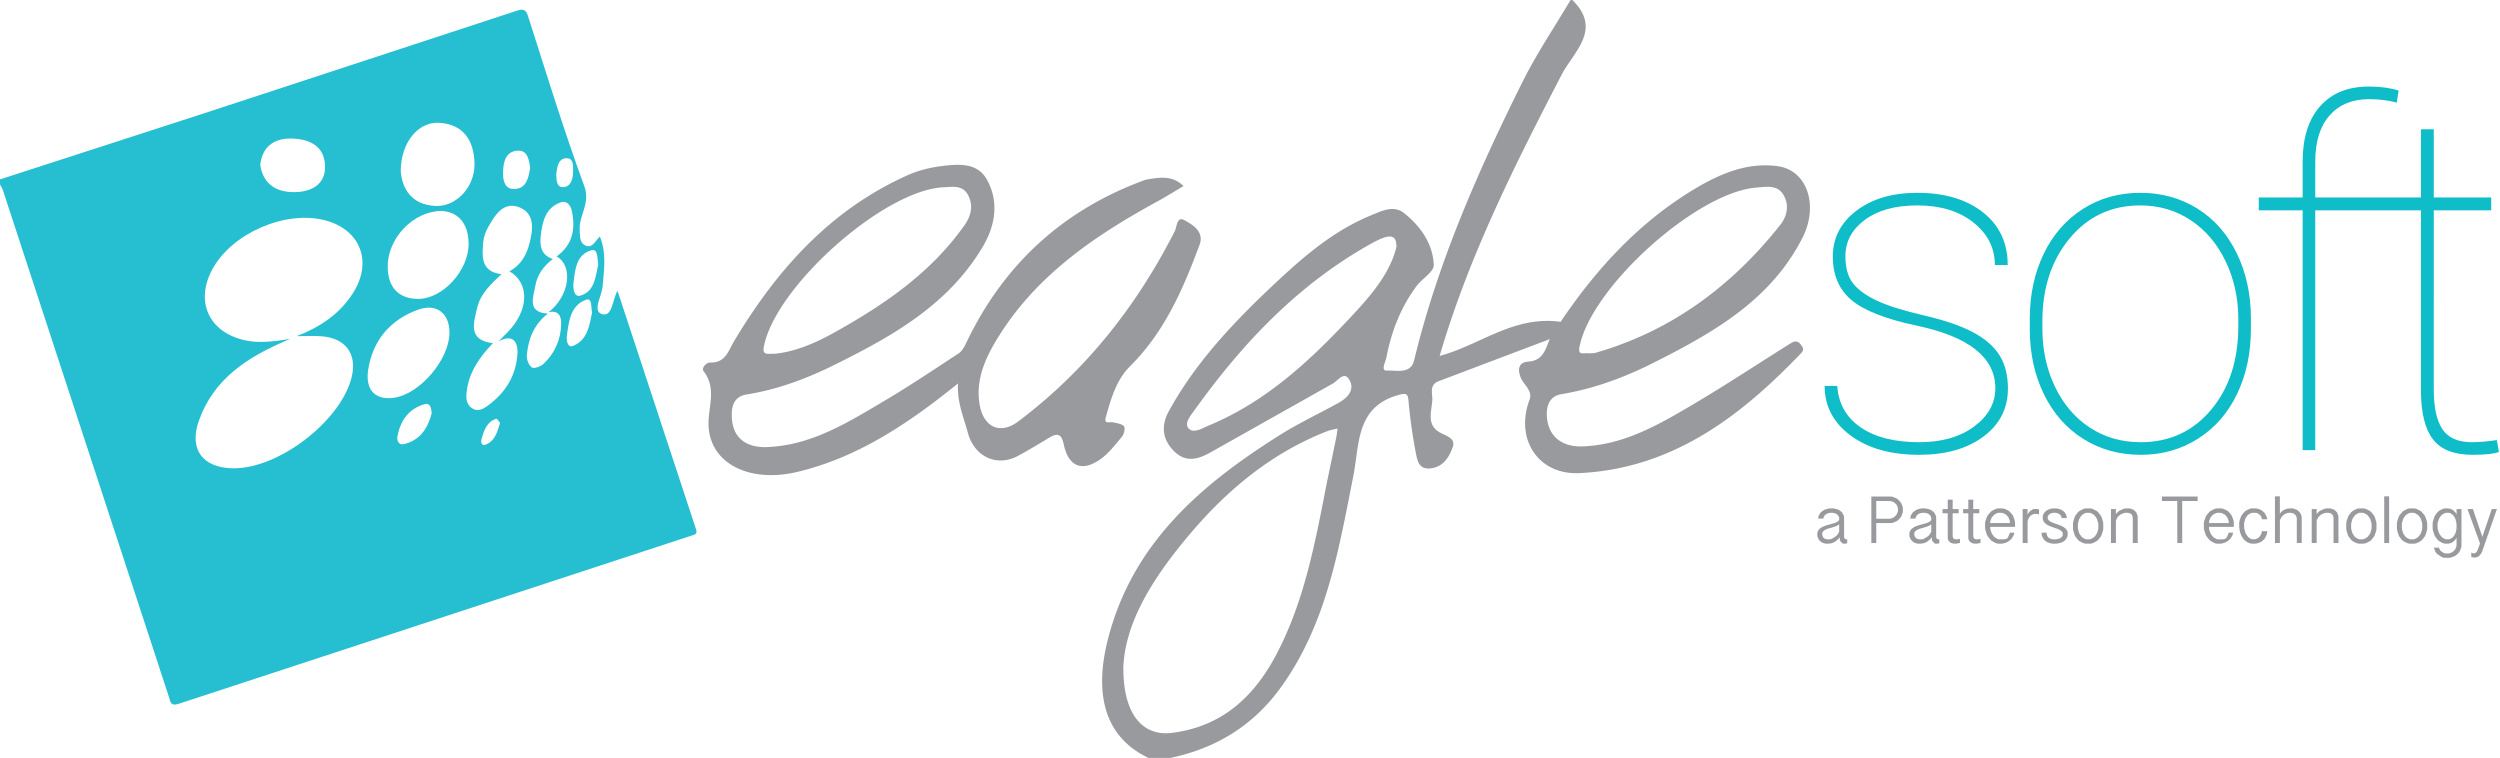 <svg xmlns="http://www.w3.org/2000/svg" width="1547" height="469" xmlns:v="https://vecta.io/nano"><path d="M309.459 261.706c-.685-.772-1.869-2.739-2.364-2.577-6.002 1.946-7.595 7.351-9.151 12.608-.506 1.709.079 4.261 2.251 3.503 5.857-2.036 7.44-7.52 9.264-13.535m34.754-154.179c.145 3.875.031 8.564 4.446 8.261 4.79-.327 5.888-5.284 5.964-9.518.062-3.445.413-8.64-4.34-8.361-5.152.303-5.399 5.78-6.071 9.618m22.152 85.924c-.726-3.483.165-9.387-3.796-7.93-9.67 3.558-10.527 13.407-11.797 22.185-.379 2.621.341 7.706 3.706 6.38 9.133-3.61 10.245-12.708 11.886-20.634m3.854-29.732c-.668-3.776-.107-9.997-4.243-8.85-9.405 2.611-10.093 11.974-11.098 20.114-.403 3.242.354 9.039 4.026 8.016 9.312-2.594 9.488-11.84 11.315-19.281m-42.163-59.547c-.637-5.388-1.586-11.395-7.908-10.93-7.454.551-8.731 7.344-8.875 13.579-.114 4.843 1.118 10.317 6.979 10.138 7.623-.231 8.707-6.934 9.804-12.787m-60.95 151.702c-.158-3.576-1.015-6.717-4.26-5.808-9.722 2.725-14.898 9.942-16.849 19.539-.561 2.77.575 6.004 3.868 5.246 10.259-2.367 14.884-10.117 17.241-18.977M161.034 101.987c1.8 12.143 10.118 16.959 21.034 16.907 10.052-.048 19.265-4.32 19.082-15.932-.206-13.032-10.286-17.217-21.502-17.221-10.149 0-17.313 4.998-18.614 16.246m86.925 4.089c1.001 10.462 6.37 20.631 21.536 21.368 12.95.627 24.485-11.971 24.131-26.287-.348-13.986-6.552-24.138-21.687-25.164-13.019-.885-23.931 11.991-23.979 30.083m30.163 100.102c.169-12.35-8.036-18.75-19.65-14.472-17.179 6.328-27.786 19.022-30.638 37.008-1.759 11.082 3.004 19.174 15.806 17.441 16.247-2.198 34.255-23.69 34.482-39.977m-4.811-75.655c-17.857.124-33.67 17.248-33.409 34.741.182 11.957 6.095 19.449 18.449 19.701 15.438.317 31.919-17.655 31.616-34.493-.21-11.599-5.785-19.229-16.656-19.949m-93.798 79.234c-26.55 11.016-47.408 24.809-56.486 50.728-6.222 17.768 2.519 29.109 21.316 29.312 27.668.3 65.596-28.461 72.988-55.348 4.116-14.968-3.063-25.268-18.583-26.367-4.725-.338-9.498-.052-15.135-.052 14.863-5.825 26.808-13.951 34.933-26.856 12.237-19.432 4.326-39.343-17.73-44.92-24.496-6.194-57.268 8.123-69.361 30.3-10.868 19.921-2.33 38.899 19.777 43.949 8.541 1.95 17.086 1.002 28.281-.748m159.5-15.677c-8.524 6.531-12.179 15.657-13.022 25.922-.203 2.48 1.239 6.118 3.149 7.399 1.342.903 5.399-.589 7.134-2.208 7.103-6.614 10.768-15.105 10.992-24.799.114-4.899-1.79-8.578-7.86-7.165 12.946-9.9 15.558-28.712 5.021-34.534 10.001-7.2 11.876-17.186 9.347-28.482-.709-3.166-3.139-6.249-6.642-5.047-9.412 3.224-11.432 11.705-12.475 20.221-.761 6.201-.213 12.336 7.444 14.923-5.857 4.309-9.739 9.949-10.861 16.663-1.167 6.976-5.362 16.27 7.774 17.107m-30.473 17.134l5.334-5.429c13.452-13.538 14.058-30.514 1.349-37.907 7.089-3.707 10.62-10.152 12.471-17.438 2.141-8.419 3.383-18.206-6.16-22.074-9.798-3.968-15.121 4.461-19.354 11.981-1.569 2.787-2.867 6.046-3.128 9.187-.757 9.053-1.714 18.605 11.257 20.118-6.329 5.963-12.912 11.926-15.008 20.741-2.258 9.49-5.923 20.169 9.725 21.961-8.211 8.553-14.905 17.944-16.271 30.173-.43 3.855-.286 7.737 3.4 10.148 3.503 2.291 6.817.427 9.546-1.547 11.012-7.961 17.747-18.767 18.484-32.388.42-7.737-3.256-12.005-11.646-7.527M-.001 111.009l126.102-40.835L319.756 6.656c4.212-1.388 5.695-.754 7.11 3.665 11.233 35.072 22.018 70.322 34.713 104.863 3.94 10.713-3.355 17.93-2.856 27 .21 3.813-.22 8.302 3.92 9.88 4.061 1.543 5.623-2.932 8.548-5.701 4.288 10.303 2.54 20.734 1.707 30.872-.496 6.025-6.459 15.178-.461 17.103 6.559 2.105 6.442-8.836 9.691-14.385l48.595 147.596c1.063 3.224-1.132 3.335-3.09 3.975L110.408 435.561c-4.952 1.629-4.99-1.602-5.912-4.416L1.785 117.658c-.41-1.244-1.18-2.367-1.786-3.545v-3.104" fill="#26bfd1"/><path d="M972.94 0c13.376 12.986 8.08 23.727 1.293 33.913l-.43.643-.651.961-.582.852-.582.85c-2.036 2.973-4.039 5.913-5.569 8.865-29.12 56.174-57.553 112.566-75.564 174.163 7.903-2.096 15.425-5.416 22.95-8.834l2.15-.978 2.153-.978 1.418-.64c14.194-6.381 28.741-12.099 46.192-9.675 21.454-31.898 48.621-62.169 84.741-83.305 15.336-8.973 31.842-15.558 49.925-12.931 17.883 2.596 25.121 24.242 15.022 44.157-19.684 38.824-55.497 58.912-92.266 77.458-18.021 9.087-36.876 16.065-57.07 19.419-8.698 1.441-9.802 9.946-8.443 17.04 2.129 11.09 11.265 15.558 21.153 15.268 24.4-.715 45.193-12.05 65.486-24.001l1.432-.844.715-.423 1.446-.856.723-.428h0c19.88-11.776 39.184-24.528 58.768-36.804 2.212-1.389 4.537-2.744 6.835.141 1.408 1.768 2.405 3.347.476 5.368-37.739 39.524-79.956 71.536-137.174 74.363-25.915 1.282-40.081-21.311-31.031-45.346 1.311-3.483-.306-6.115-2.186-8.679l-.334-.452c-1.118-1.505-2.273-3.001-2.921-4.648-2.129-5.399-1.17-9.439 4.679-9.859 7.488-.537 9.869-5.293 11.932-10.54l.216-.554.215-.557.215-.558.217-.559.219-.559.2-.958-.552.593-68.07 25.769c-4.222 1.582-4.4 4.755-4.186 7.769l.032.419.035.416.036.412c.071.819.132 1.607.105 2.325-.046 1.253-.202 2.553-.378 3.871l-.071.528-.072.53-.072.531-.07.532-.068.541c-.66 5.405-.657 10.795 6.03 14.241a30.62 30.62 0 0 0 .938.461l.388.182.967.448.388.182c3.163 1.496 6.136 3.286 4.634 7.495-2.294 6.436-6.107 12.51-14.246 13.131-6.914.524-7.704-5.33-8.55-9.628-2.046-10.373-3.505-20.898-4.478-31.426-.438-4.781-.745-5.909-6.145-4.433-18.788 5.14-23.118 18.323-25.389 32.461l-.142.904-.137.906-.133.908h0l-.172 1.212-.168 1.214c-.582 4.249-1.115 8.507-1.925 12.586l-.542 2.741-.54 2.742-.538 2.742-1.077 5.484-.27 1.371-.542 2.74c-7.876 39.725-16.801 79.025-41.358 113-17.003 23.521-40.064 37.728-68.394 43.609h-13.473c-25.822-12.173-34.223-37.407-25.194-73.118 15.067-59.58 57.584-95.998 106.678-126.821 11.586-7.27 24.069-13.11 36.058-19.75 5.724-3.172 10.434-8.156 6.624-14.51-2.01-3.357-4.353-2.111-6.51-.343l-.293.244-.434.373-.286.25c-.9.79-1.749 1.557-2.507 1.972L749.134 279.9c-7.356 4.137-15.022 6.619-22.271-.365-7.742-7.46-8.536-16.116-3.509-25.255 17.368-31.564 42.138-57.05 68.183-81.305 17.03-15.861 34.999-30.785 56.901-39.751l3.011-1.258.615-.253c5.546-2.26 11.503-4.08 16.841.193 10.175 8.146 17.789 18.905 18.31 32.081.166 4.182-7.232 8.425-10.651 13.027-9.792 13.172-15.585 28.148-18.645 44.164-.088.459-.249.997-.439 1.574l-.117.35-.183.539-.186.549-.061.184-.12.369c-.768 2.394-1.207 4.707 1.369 4.564 1.288-.073 2.747.016 4.26.093l.479.024.482.022.738.027.493.012c4.522.08 9.012-.647 10.443-6.565 14.639-60.549 39.571-117.106 67.207-172.539 5.574-11.18 12.114-21.879 18.716-32.548l2.202-3.556L971.905 0h1.035zM827.696 265.173c-2.132.534-4.351.845-6.383 1.637-34.13 13.279-61.504 35.949-84.772 63.397-21.667 25.559-39.916 53.296-41.389 81.947-.414 30.095 12.055 43.692 30.338 41.316 31.439-4.085 51.126-23.011 64.889-49.58 15.163-29.275 21.985-60.877 28.23-92.636l.542-2.762 1.349-6.906.541-2.762 5.714-27.535c.452-2.006.635-4.075.942-6.116zm686.4 49.437c.701 0 .701 0 1.484.124s.783.124 1.576.515.793.392 1.545 1.123.752.732 1.412 1.927h0v-3.276h3.05v21.493l-.006.382c-.06 1.888-.06 1.888-.715 3.358-.721 1.618-.721 1.618-1.927 2.71s-1.205 1.092-2.772 1.649-1.566.556-3.256.556c-2.906 0-2.906 0-5.09-1.504s-2.184-1.504-3.297-4.781h0 3.07l.133.285c.812 1.675.812 1.675 2.01 2.455 1.298.845 1.298.845 3.173.845 1.154 0 1.154 0 2.174-.433s1.02-.433 1.793-1.205.773-.773 1.216-1.834.443-1.061.443-2.339h0v-3.977l-.176.322c-.449.786-.449.786-.999 1.378-.659.711-.659.711-1.401 1.164s-.742.453-1.546.659-.804.206-1.607.206c-2.102 0-2.102 0-3.781-.886s-1.679-.886-2.854-2.39-1.175-1.504-1.803-3.503-.628-1.999-.628-4.224 0-2.226.628-4.193.629-1.968 1.772-3.431 1.144-1.463 2.761-2.318 1.618-.855 3.616-.855zm16.135.412l5.852 17.186 5.811-17.186h3.194l-8.882 25.532-.126.34c-.387.998-.387.998-.873 1.731-.567.855-.567.855-1.195 1.381s-.629.525-1.288.762-.659.237-1.278.237c-.556 0-.556 0-1.092-.072s-.536-.072-1.133-.299h0v-2.658l.124.05c.267.102.267.102.679.218a2.5 2.5 0 0 0 1.01.144c.536 0 .536 0 .979-.381s.443-.381.855-1.144.412-.762.835-1.916.422-1.154.917-2.699h0l-7.728-21.225h3.338zm-258.986-.412c1.587 0 1.587 0 2.947.381s1.36.381 2.38 1.133 1.02.752 1.628 1.875.608 1.123.67 2.586h0-3.132l-.035-.231c-.122-.681-.122-.681-.449-1.211-.381-.618-.381-.618-.989-1.02s-.608-.402-1.381-.598-.773-.196-1.638-.196c-1.01 0-1.01 0-1.782.247s-.773.247-1.298.67-.525.422-.793.979-.268.556-.268 1.154c0 .804 0 .804.536 1.401s.536.598 1.401 1.072.865.474 1.978.865l2.267.814c1.154.422 1.154.422 2.267.917s1.113.495 1.978 1.144.865.649 1.401 1.515.536.865.536 2.04c0 1.69 0 1.69-.67 2.875s-.67 1.185-1.803 1.937-1.133.752-2.627 1.102-1.494.35-3.122.35c-1.587 0-1.587 0-3.009-.422s-1.422-.422-2.493-1.267-1.072-.845-1.721-2.122-.649-1.278-.711-2.988h0 3.153l.011.278c.056.953.056.953.381 1.639.371.783.371.783 1.01 1.278s.639.495 1.494.721.855.227 1.886.227c.824 0 .824 0 1.741-.155s.917-.155 1.679-.525.762-.371 1.257-.999.495-.629.495-1.597c0-.886 0-.886-.536-1.504s-.536-.618-1.401-1.092-.865-.474-1.978-.855l-2.267-.793c-1.154-.412-1.154-.412-2.267-.896s-1.113-.484-1.978-1.164-.865-.68-1.401-1.607-.536-.927-.536-2.226c0-1.36 0-1.36.598-2.432s.598-1.072 1.597-1.803.999-.732 2.298-1.113 1.298-.381 2.699-.381zm20.833 0c2.267 0 2.267 0 4.018.886s1.752.886 2.957 2.38 1.205 1.494 1.834 3.483.628 1.989.628 4.214c0 2.205 0 2.205-.628 4.173s-.629 1.968-1.834 3.452-1.206 1.484-2.957 2.349-1.752.865-4.018.865c-2.246 0-2.246 0-3.987-.865s-1.741-.865-2.926-2.349-1.185-1.484-1.793-3.452-.608-1.968-.608-4.173c0-2.226 0-2.226.608-4.214s.608-1.989 1.793-3.483 1.185-1.494 2.926-2.38 1.741-.886 3.987-.886zm169.078 0c2.267 0 2.267 0 4.018.886s1.752.886 2.957 2.38 1.205 1.494 1.834 3.483.629 1.989.629 4.214c0 2.205 0 2.205-.629 4.173s-.629 1.968-1.834 3.452-1.206 1.484-2.957 2.349-1.752.865-4.018.865c-2.246 0-2.246 0-3.987-.865s-1.741-.865-2.926-2.349-1.185-1.484-1.793-3.452-.608-1.968-.608-4.173c0-2.226 0-2.226.608-4.214s.608-1.989 1.793-3.483 1.185-1.494 2.926-2.38 1.741-.886 3.987-.886zm31.363 0c2.267 0 2.267 0 4.018.886s1.752.886 2.957 2.38 1.205 1.494 1.834 3.483.629 1.989.629 4.214c0 2.205 0 2.205-.629 4.173s-.629 1.968-1.834 3.452-1.206 1.484-2.957 2.349-1.752.865-4.018.865c-2.246 0-2.246 0-3.987-.865s-1.741-.865-2.926-2.349-1.185-1.484-1.793-3.452-.608-1.968-.608-4.173c0-2.226 0-2.226.608-4.214s.608-1.989 1.793-3.483 1.185-1.494 2.926-2.38 1.741-.886 3.987-.886zm-271.473-5.399v5.811h3.709v2.596h-3.709v13.745l.005.221c.024.537.024.537.17.923.175.464.175.464.474.742s.299.278.711.392.412.113.886.113c.577 0 .577 0 1.195-.113s.618-.113 1.072-.216h0v2.493l-.187.055c-.491.137-.491.137-1.203.275-.855.165-.855.165-1.762.165-.783 0-.783 0-1.576-.216s-.793-.216-1.422-.69-.629-.474-1.02-1.226-.392-.752-.392-1.844h0v-14.816h-3.215v-2.596h3.215v-5.811h3.05zm-12.735 0v5.811h3.709v2.596h-3.709v13.745l.005.221c.024.537.024.537.17.923.175.464.175.464.474.742s.299.278.711.392.412.113.886.113c.577 0 .577 0 1.195-.113s.618-.113 1.072-.216h0v2.493l-.187.055c-.491.137-.491.137-1.203.275-.855.165-.855.165-1.762.165-.783 0-.783 0-1.576-.216s-.793-.216-1.422-.69-.629-.474-1.02-1.226-.392-.752-.392-1.844h0v-14.816h-3.215v-2.596h3.215v-5.811h3.05zm164.854 5.399c2.102 0 2.102 0 3.781.783s1.679.783 2.875 2.164 1.195 1.381 1.834 3.235.639 1.855.639 4.018h0v1.216h-15.352l.012.36c.069 1.257.069 1.257.492 2.474.484 1.391.484 1.391 1.319 2.473s.835 1.082 1.968 1.752 1.133.67 2.452.67c4.451 0 4.451 0 5.914-4.142h0 2.782l-.095.397c-.358 1.369-.358 1.369-1.08 2.478-.824 1.267-.824 1.267-1.999 2.143s-1.175.876-2.596 1.329-1.422.453-2.926.453c-2.164 0-2.164 0-3.905-.927s-1.741-.927-2.978-2.473-1.236-1.546-1.896-3.575-.659-2.03-.659-4.255c0-2.081 0-2.081.659-3.998s.659-1.916 1.886-3.38 1.226-1.463 2.967-2.329 1.741-.865 3.905-.865zm-182.988 0c1.607 0 1.607 0 3.04.392s1.432.392 2.524 1.195 1.092.804 1.731 2.03.639 1.226.639 2.875h0v10.86l.006.196c.044.668.044.668.396 1.092.402.484.402.484.999.484.268 0 .268 0 .515-.082h0v2.514l-.122.04c-.259.077-.259.077-.63.135-.464.072-.464.072-.773.072-1.278 0-1.278 0-2.153-.979s-.876-.979-.979-2.998c-.989 1.278-.989 1.278-1.947 2.061s-.958.783-1.906 1.205-.948.422-1.906.567-.958.144-1.947.144c-1.278 0-1.278 0-2.39-.412s-1.113-.412-1.947-1.175-.835-.762-1.309-1.834-.474-1.072-.474-2.39 0-1.319.577-2.256.577-.938 1.535-1.618.958-.68 2.164-1.144 1.206-.464 2.473-.824l2.483-.69c1.216-.33 1.216-.33 2.174-.732s.958-.402 1.535-.927.577-.525.577-1.309c0-.907 0-.907-.35-1.607s-.35-.701-.989-1.185-.639-.484-1.546-.732-.907-.247-1.999-.247c-.927 0-.927 0-1.752.237s-.824.237-1.484.69-.659.453-1.092 1.113-.433.659-.556 1.525h0-3.194l.031-.335c.153-1.321.153-1.321.794-2.365.721-1.175.721-1.175 1.834-1.968s1.113-.793 2.524-1.205 1.412-.412 2.895-.412zm204.501 0c1.813 0 1.813 0 3.225.505s1.412.505 2.442 1.401 1.03.896 1.69 2.133.659 1.236.948 2.679h0-3.235l-.094-.306c-.633-1.944-.633-1.944-1.781-2.785-1.236-.907-1.236-.907-3.256-.907-1.422 0-1.422 0-2.535.639s-1.113.639-1.865 1.71-.752 1.072-1.154 2.473-.402 1.401-.402 2.926c0 1.587 0 1.587.402 3.143s.402 1.556 1.164 2.772.762 1.216 1.855 1.968 1.092.752 2.473.752c1.113 0 1.113 0 1.989-.402s.876-.402 1.504-1.082.629-.68 1.041-1.587.412-.907.598-1.937h0 3.359l-.064.443c-.249 1.529-.249 1.529-.853 2.782-.69 1.432-.69 1.432-1.793 2.432s-1.102.999-2.596 1.525-1.494.525-3.307.525c-1.546 0-1.546 0-2.792-.474s-1.247-.474-2.226-1.288-.979-.814-1.7-1.916-.721-1.102-1.185-2.359-.464-1.257-.69-2.617-.227-1.36-.227-2.679c0-2.164 0-2.164.639-4.07s.639-1.906 1.824-3.328 1.185-1.422 2.854-2.246 1.669-.824 3.75-.824zm-261.479 0c1.607 0 1.607 0 3.04.392s1.432.392 2.524 1.195 1.092.804 1.731 2.03.639 1.226.639 2.875h0v10.86l.006.196c.044.668.044.668.396 1.092.402.484.402.484.999.484.268 0 .268 0 .515-.082h0v2.514l-.122.04c-.259.077-.259.077-.63.135-.464.072-.464.072-.773.072-1.278 0-1.278 0-2.153-.979s-.876-.979-.979-2.998c-.989 1.278-.989 1.278-1.947 2.061s-.958.783-1.906 1.205-.948.422-1.906.567-.958.144-1.947.144c-1.278 0-1.278 0-2.39-.412s-1.113-.412-1.947-1.175-.835-.762-1.309-1.834-.474-1.072-.474-2.39 0-1.319.577-2.256.577-.938 1.535-1.618.958-.68 2.164-1.144 1.206-.464 2.473-.824l2.483-.69c1.216-.33 1.216-.33 2.174-.732s.958-.402 1.535-.927.577-.525.577-1.309c0-.907 0-.907-.35-1.607s-.35-.701-.989-1.185-.639-.484-1.546-.732-.907-.247-1.999-.247c-.927 0-.927 0-1.752.237s-.824.237-1.484.69-.659.453-1.092 1.113-.433.659-.556 1.525h0-3.194l.031-.335c.153-1.321.153-1.321.794-2.365.721-1.175.721-1.175 1.834-1.968s1.113-.793 2.524-1.205 1.412-.412 2.895-.412zm104.579 0c2.102 0 2.102 0 3.781.783s1.679.783 2.875 2.164 1.195 1.381 1.834 3.235.639 1.855.639 4.018h0v1.216h-15.352l.012.36c.069 1.257.069 1.257.492 2.474.484 1.391.484 1.391 1.319 2.473s.835 1.082 1.968 1.752 1.133.67 2.452.67c4.451 0 4.451 0 5.914-4.142h0 2.782l-.095.397c-.358 1.369-.358 1.369-1.08 2.478-.824 1.267-.824 1.267-1.999 2.143s-1.175.876-2.596 1.329-1.422.453-2.926.453c-2.164 0-2.164 0-3.905-.927s-1.741-.927-2.978-2.473-1.236-1.546-1.896-3.575-.659-2.03-.659-4.255c0-2.081 0-2.081.659-3.998s.659-1.916 1.886-3.38 1.226-1.463 2.967-2.329 1.741-.865 3.905-.865zm122.095-7.357v2.782h-9.52V336h-3.05v-25.965h-9.5v-2.782h22.07zm50.919-.144v10.798l.216-.307c.55-.746.55-.746 1.185-1.269.762-.629.762-.629 1.618-1.01s.855-.381 1.803-.546.948-.165 1.937-.165c1.484 0 1.484 0 2.72.474s1.236.474 2.133 1.298.896.824 1.401 1.958.505 1.133.505 2.452h0V336h-3.05v-14.672l-.006-.263c-.041-.904-.041-.904-.365-1.571-.371-.762-.371-.762-.979-1.247s-.608-.484-1.401-.701-.793-.216-1.659-.216c-1.072 0-1.072 0-2.153.443s-1.082.443-1.947 1.226-.865.783-1.412 1.834-.546 1.051-.546 2.267h0V336h-3.05v-28.891h3.05zm-94.193 7.501c1.463 0 1.463 0 2.617.433s1.154.433 1.958 1.236.804.804 1.226 1.947.422 1.144.422 2.566h0V336h-3.05v-14.816l-.005-.299c-.032-.877-.032-.877-.252-1.504-.258-.732-.258-.732-.742-1.185s-.484-.453-1.185-.659-.701-.206-1.566-.206c-1.401 0-1.401 0-2.617.495s-1.216.495-2.122 1.309-.907.814-1.432 1.875-.525 1.061-.525 2.195h0V336h-3.05v-20.978h3.05v3.091l.27-.302c1.492-1.621 1.492-1.621 3.192-2.377 1.855-.824 1.855-.824 3.812-.824zm124.218 0c1.463 0 1.463 0 2.617.433s1.154.433 1.958 1.236.804.804 1.226 1.947.422 1.144.422 2.566h0V336h-3.05v-14.816l-.005-.299c-.032-.877-.032-.877-.252-1.504-.258-.732-.258-.732-.742-1.185s-.484-.453-1.185-.659-.701-.206-1.566-.206c-1.401 0-1.401 0-2.617.495s-1.216.495-2.122 1.309-.907.814-1.432 1.875-.525 1.061-.525 2.195h0V336h-3.05v-20.978h3.05v3.091l.27-.302c1.492-1.621 1.492-1.621 3.192-2.377 1.855-.824 1.855-.824 3.812-.824zm-180.927.371a3.49 3.49 0 0 1 .402.021 11.65 11.65 0 0 1 .536.052 4.17 4.17 0 0 1 .536.082c.258.052.258.052.402.113h0v3.112l-.245-.078c-.379-.11-.379-.11-.827-.18-.598-.093-.598-.093-.886-.093-1.216 0-1.216 0-2.164.453s-.948.453-1.607 1.226-.659.773-1.01 1.772-.35.999-.35 2.092h0V336h-3.05v-20.978h3.05l-.124 3.483.179-.304c.909-1.488.909-1.488 2.098-2.313 1.309-.907 1.309-.907 3.06-.907zm218.514-7.872V336h-3.05v-28.891h3.05zm-309.534.144l.378.006c1.87.06 1.87.06 3.331.725 1.607.732 1.607.732 2.699 1.896s1.092 1.164 1.659 2.627.567 1.463.567 2.926c0 1.566 0 1.566-.567 3.05s-.567 1.484-1.669 2.638-1.102 1.154-2.71 1.855-1.607.701-3.689.701h0-7.831V336h-3.05v-28.746h10.88zm26.191 17.083l-.19.189c-.594.554-.594.554-1.469.934-1.02.443-1.02.443-2.184.793l-2.339.68c-1.175.33-1.175.33-2.133.783s-.958.453-1.556 1.102-.598.649-.598 1.638c0 .886 0 .886.309 1.504s.309.618.804 1.02.495.402 1.133.587.639.185 1.298.185c1.896 0 1.896 0 3.72-1.154s1.824-1.154 3.204-3.544h0v-4.719zm-56.978 0l-.19.189c-.594.554-.594.554-1.469.934-1.02.443-1.02.443-2.184.793l-2.339.68c-1.175.33-1.175.33-2.133.783s-.958.453-1.556 1.102-.598.649-.598 1.638c0 .886 0 .886.309 1.504s.309.618.804 1.02.495.402 1.133.587.639.185 1.298.185c1.896 0 1.896 0 3.72-1.154s1.824-1.154 3.204-3.544h0v-4.719zm153.994-7.006c-1.463 0-1.463 0-2.627.67s-1.164.67-1.968 1.803-.804 1.133-1.236 2.627-.433 1.494-.433 3.143 0 1.649.433 3.122.433 1.473 1.236 2.596.804 1.123 1.968 1.782 1.164.659 2.627.659 1.463 0 2.648-.659 1.185-.659 2.019-1.782.835-1.123 1.278-2.596.443-1.473.443-3.122 0-1.649-.443-3.143-.443-1.494-1.278-2.627-.835-1.133-2.019-1.803-1.185-.67-2.648-.67zm169.078 0c-1.463 0-1.463 0-2.627.67s-1.164.67-1.968 1.803-.804 1.133-1.236 2.627-.433 1.494-.433 3.143 0 1.649.433 3.122.433 1.473 1.236 2.596.804 1.123 1.968 1.782 1.164.659 2.627.659 1.463 0 2.648-.659 1.185-.659 2.019-1.782.835-1.123 1.278-2.596.443-1.473.443-3.122 0-1.649-.443-3.143-.443-1.494-1.278-2.627-.835-1.133-2.019-1.803-1.185-.67-2.648-.67zm31.363 0c-1.463 0-1.463 0-2.627.67s-1.164.67-1.968 1.803-.804 1.133-1.236 2.627-.433 1.494-.433 3.143 0 1.649.433 3.122.433 1.473 1.236 2.596.804 1.123 1.968 1.782 1.164.659 2.627.659 1.463 0 2.648-.659 1.185-.659 2.019-1.782.835-1.123 1.278-2.596.443-1.473.443-3.122 0-1.649-.443-3.143-.443-1.494-1.278-2.627-.835-1.133-2.019-1.803-1.185-.67-2.648-.67zm22.008 0c-1.339 0-1.339 0-2.473.639s-1.133.639-1.947 1.741-.814 1.102-1.278 2.566-.464 1.463-.464 3.132 0 1.669.464 3.173.464 1.504 1.278 2.648.814 1.144 1.947 1.813 1.133.67 2.473.67c1.319 0 1.319 0 2.359-.629s1.041-.629 1.762-1.721.721-1.092 1.092-2.545.371-1.453.371-3.122h0v-.536l-.019-.455c-.077-1.355-.077-1.355-.404-2.574-.381-1.422-.381-1.422-1.092-2.483s-.711-1.061-1.741-1.69-1.03-.629-2.329-.629zm-141.568 0c-1.278 0-1.278 0-2.37.536s-1.092.536-1.896 1.422-.804.886-1.267 2.03-.464 1.144-.484 2.359h0 12.199c-.041-1.319-.041-1.319-.484-2.473s-.443-1.154-1.236-2.019-.793-.865-1.927-1.36-1.133-.495-2.535-.495zm-135.386 0c-1.278 0-1.278 0-2.37.536s-1.092.536-1.896 1.422-.804.886-1.267 2.03-.464 1.144-.484 2.359h0 12.199c-.041-1.319-.041-1.319-.484-2.473s-.443-1.154-1.236-2.019-.793-.865-1.927-1.36-1.133-.495-2.535-.495zm-68.703-7.295h-7.831v10.942h7.831c1.113 0 1.113 0 2.122-.433s1.01-.433 1.782-1.195.773-.762 1.226-1.772.453-1.01.453-2.184c0-1.154 0-1.154-.422-2.133s-.422-.979-1.175-1.7-.752-.721-1.772-1.123-1.02-.402-2.215-.402h0zM610.725 111.185c7.557 13.691 5.2 28.22-2.391 41.136-21.264 36.193-56.165 55.747-92.153 73.545-17.181 8.499-35.07 15.193-54.239 18.24-8.765 1.394-9.717 9.039-8.91 16.258 1.391 12.415 11.043 16.604 21.102 16.299 23.926-.721 44.319-11.627 64.221-23.337l1.455-.858 2.18-1.291 2.178-1.293 2.902-1.722c15.742-9.326 30.978-19.523 46.268-29.589 2.057-1.356 3.451-4.068 4.576-6.431 23.22-48.667 60.026-82.317 110.622-100.792.162-.059.328-.118.497-.149l1.14-.2c7.854-1.37 15.65-2.399 22.177 4.137-5.283 3.124-10.48 6.403-15.863 9.343-39.97 21.848-77.073 47.075-100.849 87.547-6.788 11.56-11.74 23.937-9.521 37.933 2.253 14.207 12.592 19.354 23.859 10.896 41.789-31.378 73.357-71.331 96.977-117.828 1.367-2.688 1.197-9.437 6.022-6.759 5.18 2.871 12.333 7.102 9.307 15.251-10.156 27.327-21.65 53.924-42.89 74.987-8.022 7.952-11.356 18.455-14.374 28.981l-.354 1.238-.352 1.238c-.915 3.206.43 3.457 2.057 3.383l.252-.014.383-.025.257-.017.255-.015.253-.01c.418-.013.818.002 1.166.089 2.353.585 5.501.92 6.632 2.536.89 1.273-.069 4.912-1.398 6.482-4.31 5.088-8.513 10.709-13.952 14.307-11.695 7.728-19.283 3.072-22.023-9.928-1.249-5.925-3.641-7.064-8.63-4.089-6.519 3.885-12.982 7.88-19.669 11.45-13.296 7.098-27.044.297-30.957-14.238-.63-2.338-1.349-4.653-2.07-6.978l-.393-1.27c-2.154-6.991-4.169-14.135-3.631-22.369-30.46 24.594-61.569 45.602-99.058 54.668-29.846 7.219-54.243-4.95-55.326-28.355-.122-2.629.1-5.27.41-7.913l.1-.834.104-.834.107-.834.054-.417.159-1.251c.92-7.365 1.462-14.69-3.966-21.726-1.598-2.072 1.653-5.497 4.113-5.431 6.951.189 9.693-3.82 12.114-8.371l.268-.508.666-1.282.268-.515c.449-.858.909-1.713 1.404-2.542 26.305-44.024 59.378-81.127 107.13-102.598 6.815-3.065 14.448-4.95 21.885-5.822 10.118-1.186 21.588-2.127 27.451 8.489zm237.973 39.46c-45.005 25.014-79.514 61.338-109.179 102.686-2.501 3.489-6.966 8.453-4.013 11.769 3.064 3.44 8.712-.234 12.852-1.962 36.365-15.161 64.098-41.654 90.248-69.898 11.337-12.245 21.94-25.431 25.535-40.572-.076-7.705-4.075-8.343-15.443-2.024zm-261.318-34.971l-.523.03h0l-.553.034-.828.054-.275.018-.548.034-.816.043c-36.868 1.664-104.127 61.5-111.167 98.703-.802 4.247 1.177 4.433 3.763 4.36l.326-.01c.768-.026 1.58-.06 2.381-.009 13.227-1.242 25.826-6.846 37.893-13.587 30.636-17.116 59.257-36.784 79.865-66.073 3.986-5.663 5.556-12.055 2.146-18.548-2.646-5.039-7.134-5.288-11.665-5.048zm503.46.042l-.6.048-.599.052-.597.054-1.184.108-.586.05-.291.023c-37.218 2.879-102.707 62.004-109.61 98.732-1.073 5.698 3.15 3.247 5.231 3.878 1.773-.128 3.398.028 4.858-.393 46.937-13.534 84.113-41.234 114.134-79.072 4.333-5.464 5.783-12.486 1.867-18.836-2.984-4.839-7.822-5.013-12.623-4.645z" fill="#989a9d"/><path d="M1187.604 281.439c16.376 0 29.622-3.757 39.737-11.271s15.172-17.436 15.172-29.766c0-7.995-1.686-14.763-5.057-20.302s-8.814-10.332-16.328-14.377-17.725-7.562-30.633-10.548-22.734-6.093-29.477-9.32-11.608-6.84-14.594-10.837-4.479-9.513-4.479-16.545c0-8.959 3.998-16.424 11.993-22.397s18.833-8.959 32.512-8.959c14.257 0 25.817 3.516 34.679 10.548s13.294 15.798 13.294 26.298h0 7.947c0-13.679-5.106-24.54-15.317-32.584s-23.746-12.065-40.604-12.065c-15.509 0-28.105 3.709-37.786 11.126s-14.522 16.858-14.522 28.321c0 11.367 3.805 20.302 11.415 26.804s21.145 11.825 40.604 15.967c32.367 6.84 48.551 19.748 48.551 38.725 0 9.248-4.359 17.123-13.077 23.625s-20.061 9.754-34.029 9.754c-15.22 0-27.286-3.059-36.196-9.176s-13.751-14.666-14.522-25.648h0-7.803c0 12.523 5.37 22.758 16.111 30.706s24.878 11.921 42.41 11.921zm137.062 0c13.197 0 25.022-3.323 35.474-9.97s18.52-15.895 24.203-27.743 8.525-25.287 8.525-40.315h0v-6.936c-.096-14.835-3.059-28.177-8.887-40.026s-13.944-21-24.348-27.454-22.156-9.681-35.257-9.681c-13.197 0-25.022 3.323-35.474 9.97s-18.544 15.919-24.275 27.816-8.598 25.311-8.598 40.242h0v6.936c.096 14.739 3.034 28.008 8.814 39.809s13.896 20.976 24.348 27.527 22.277 9.826 35.474 9.826zm0-7.803c-11.849 0-22.373-3.034-31.573-9.103s-16.376-14.522-21.53-25.359-7.731-22.758-7.731-35.763h0v-4.624c0-20.615 5.635-37.714 16.906-51.296s25.817-20.374 43.638-20.374c11.656 0 22.084 3.059 31.284 9.176s16.4 14.618 21.602 25.504 7.803 22.734 7.803 35.546h0v4.479c0 21.097-5.611 38.34-16.834 51.73s-25.745 20.085-43.566 20.085zm108.018 4.913V130.151h41.326v-7.947h-41.326V99.951c0-12.33 2.962-21.843 8.887-28.538s14.04-10.043 24.348-10.043c6.454 0 12.186.722 17.195 2.167h0l1.156-7.514c-5.202-1.638-11.367-2.456-18.496-2.456-12.812 0-22.806 4.022-29.983 12.065s-10.813 19.29-10.909 33.74h0v22.83h-27.165v7.947h27.165v148.398h7.803zm97.326 2.89c7.706 0 13.149-.578 16.328-1.734h0l-1.3-7.369c-6.069.867-11.223 1.3-15.461 1.3-8.477 0-14.522-2.649-18.134-7.947s-5.419-13.486-5.419-24.564h0V130.151h35.546v-7.947h-35.546V80.01h-7.947v42.193h-28.899v7.947h28.899v111.985c.096 13.583 2.601 23.529 7.514 29.839s13.053 9.465 24.42 9.465z" fill="#0fbdc8"/></svg>